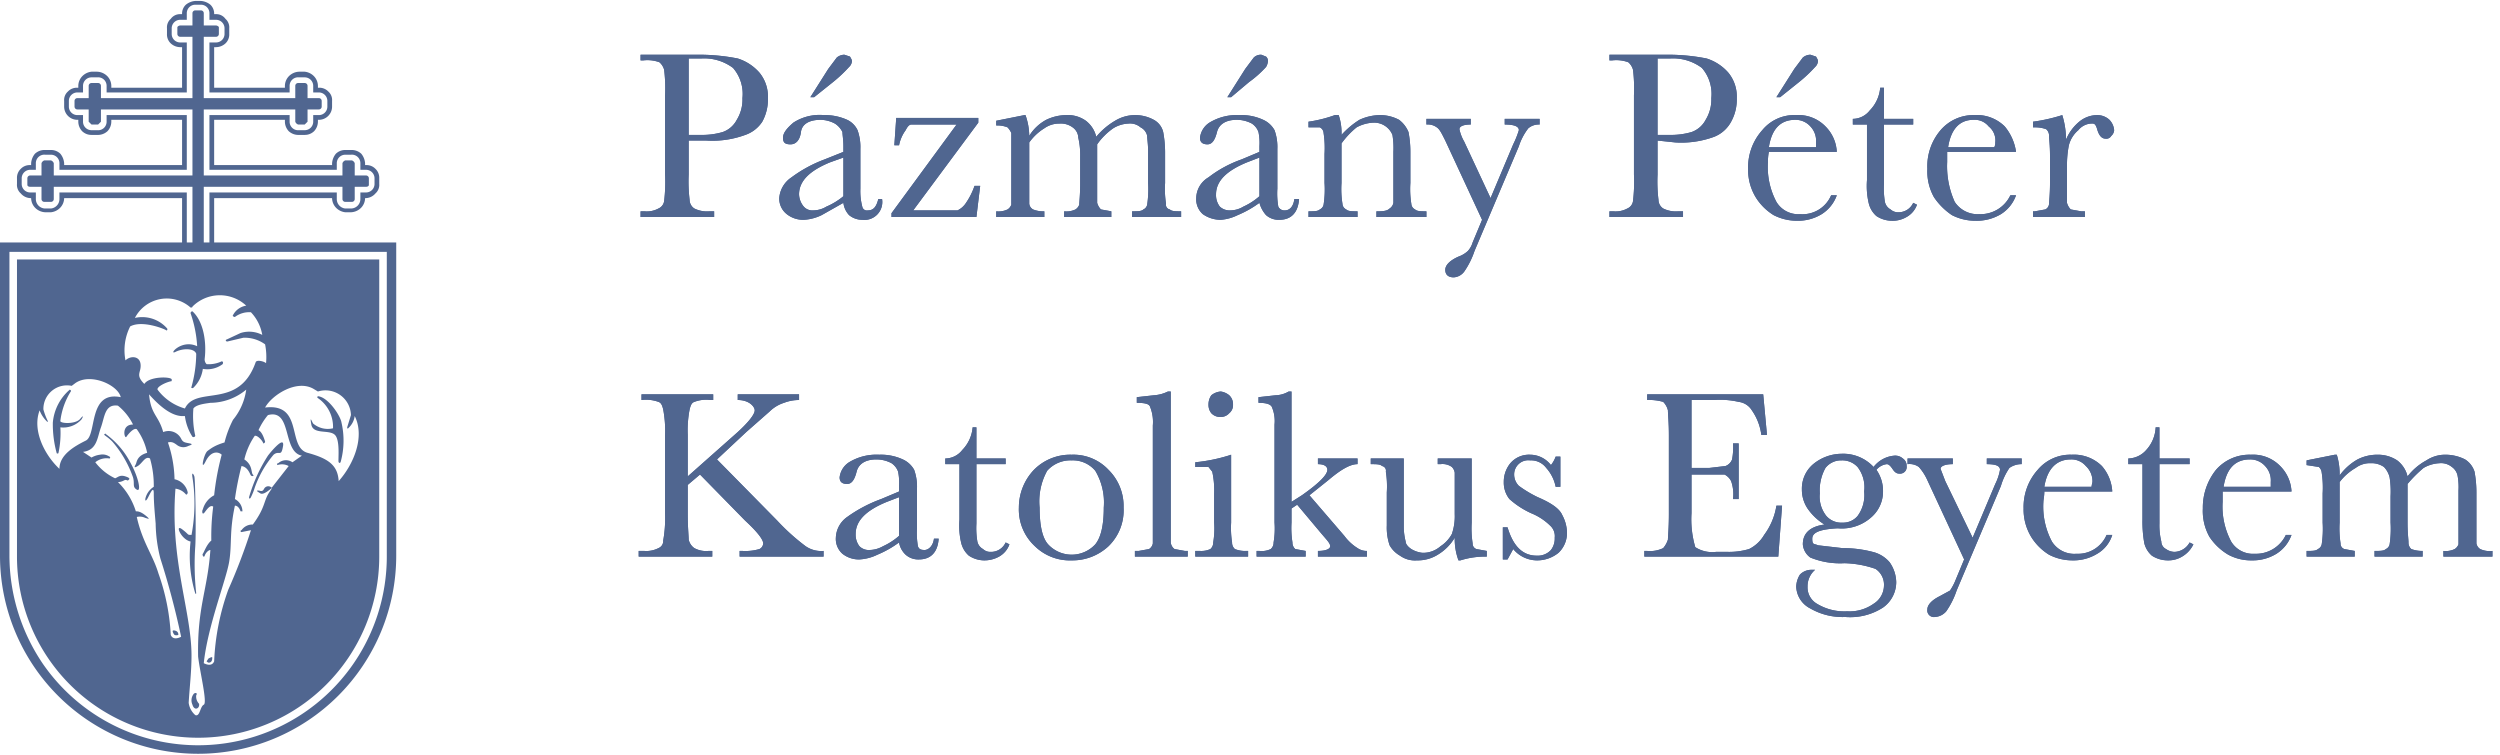 <svg viewBox="0 0 265 80" xmlns="http://www.w3.org/2000/svg" aria-labelledby="title desc"><title id="title">Pázmány Péter Katolikus Egyetem</title><desc id="desc">Pázmány Péter Katolikus Egyetem Információs Technológiai és Bionikai Kar</desc><path d="M19.3,25.7V21H6.8a1.5,1.5,0,0,1-.4,1,1.6,1.6,0,0,1-1,.5H4.8a1.6,1.6,0,0,1-1.1-.5,1.5,1.5,0,0,1-.4-1H3.2a1.4,1.4,0,0,1-1-.5,1.2,1.2,0,0,1-.4-1v-.6a1.3,1.3,0,0,1,.4-1,1.3,1.3,0,0,1,1-.4h.1v-.2a1.8,1.8,0,0,1,.4-1h0a1.5,1.5,0,0,1,1.1-.4h.6a1.4,1.4,0,0,1,1,.4h0a1.8,1.8,0,0,1,.4,1v.2H19.3V12.7H11.8v.2a1.5,1.5,0,0,1-.4,1,1.5,1.5,0,0,1-1.1.4H9.7a1.4,1.4,0,0,1-1-.4,1.5,1.5,0,0,1-.4-1v-.2H8.2a1.4,1.4,0,0,1-1.4-1.4v-.6a1.2,1.2,0,0,1,.4-1,1.3,1.3,0,0,1,1-.4h.1V9.1a1.5,1.5,0,0,1,.4-1,1.6,1.6,0,0,1,1-.5h.6a1.6,1.6,0,0,1,1.1.5h0a1.5,1.5,0,0,1,.4,1v.2h7.5V5h-.2a1.5,1.5,0,0,1-1-.4h0a1.3,1.3,0,0,1-.4-1V3a1.2,1.2,0,0,1,.4-1,1.2,1.2,0,0,1,1-.5h.2a1.3,1.3,0,0,1,.4-1h0a1.8,1.8,0,0,1,1-.4h.6a1.8,1.8,0,0,1,1,.4,1.3,1.3,0,0,1,.4,1h.2a1.2,1.2,0,0,1,1,.5,1.2,1.2,0,0,1,.4,1v.6a1.3,1.3,0,0,1-.4,1,1.5,1.5,0,0,1-1,.4h-.2V9.3h7.5V9.1a1.5,1.5,0,0,1,.4-1h0a1.6,1.6,0,0,1,1.1-.5h.6a1.6,1.6,0,0,1,1,.5,1.5,1.5,0,0,1,.4,1v.2h.1a1.3,1.3,0,0,1,1,.4,1.2,1.2,0,0,1,.4,1v.6a1.4,1.4,0,0,1-1.4,1.4h-.1v.2a1.5,1.5,0,0,1-.4,1,1.4,1.4,0,0,1-1,.4h-.6a1.5,1.5,0,0,1-1.1-.4,1.5,1.5,0,0,1-.4-1v-.2H22.7v4.8H35.2v-.2a1.8,1.8,0,0,1,.4-1h0a1.4,1.4,0,0,1,1-.4h.6a1.5,1.5,0,0,1,1.1.4,1.8,1.8,0,0,1,.4,1v.2h.1a1.3,1.3,0,0,1,1,.4h0a1.3,1.3,0,0,1,.4,1v.6a1.2,1.2,0,0,1-.4,1,1.4,1.4,0,0,1-1,.5h-.1a1.5,1.5,0,0,1-.4,1,1.6,1.6,0,0,1-1.1.5h-.6a1.6,1.6,0,0,1-1-.5,1.5,1.5,0,0,1-.4-1H22.7v4.7H42V58.9a21,21,0,1,1-42,0V25.7Zm.5,0h.6V19.8H5.7v1.3a.3.3,0,0,1-.3.3H4.7a.3.3,0,0,1-.3-.3V19.8H3.2c-.2,0-.3-.1-.3-.2v-.7a.3.3,0,0,1,.3-.3H4.4V17.3a.5.5,0,0,1,.3-.3h.7a.5.5,0,0,1,.3.3v1.3H20.4v-7H10.7v1.3l-.3.3H9.7l-.3-.3V11.6H8.2a.3.3,0,0,1-.3-.3v-.6a.3.3,0,0,1,.3-.3H9.4V9.1a.3.3,0,0,1,.3-.3h.7a.3.3,0,0,1,.3.3v1.3h9.7V3.9H19.1a.3.3,0,0,1-.3-.3V2.9c0-.1.2-.2.3-.2h1.3V1.4a.3.3,0,0,1,.3-.3h.6a.3.3,0,0,1,.3.3V2.7h1.3c.1,0,.3.1.3.2v.7a.3.3,0,0,1-.3.3H21.6v6.5h9.7V9.1a.3.3,0,0,1,.3-.3h.7a.3.3,0,0,1,.3.3v1.3h1.2a.3.3,0,0,1,.3.3v.6a.3.3,0,0,1-.3.3H32.6v1.3l-.3.3h-.7a.5.5,0,0,1-.3-.3V11.6H21.6v7H36.3V17.3a.5.5,0,0,1,.3-.3h.7a.5.5,0,0,1,.3.3v1.3h1.2a.3.3,0,0,1,.3.3v.7c0,.1-.1.2-.3.2H37.6v1.3a.3.3,0,0,1-.3.3h-.7a.3.3,0,0,1-.3-.3V19.8H21.6v5.9h.6V20.4H35.7v.7a1,1,0,0,0,.9,1h.6a1,1,0,0,0,1-1v-.7h.6a.9.9,0,0,0,.9-.9v-.6a.9.9,0,0,0-.9-.9h-.6v-.7a.9.9,0,0,0-1-.9h-.6a.9.9,0,0,0-.9.9V18H22.2V12.2h8.5v.7a.9.9,0,0,0,1,.9h.6a.9.9,0,0,0,.9-.9v-.7h.6a.9.9,0,0,0,.9-.9v-.6a.9.9,0,0,0-.9-.9h-.6V9.1a.9.9,0,0,0-.9-.9h-.6a.9.9,0,0,0-1,.9v.7H22.2V4.5h.7a.9.9,0,0,0,.9-.9V3a.9.9,0,0,0-.9-.9h-.7V1.4a.9.9,0,0,0-.9-.9h-.6a.9.9,0,0,0-.9.9v.7h-.7a.9.9,0,0,0-.9.9v.6a.9.9,0,0,0,.9.9h.7V9.8H11.3V9.1a.9.9,0,0,0-1-.9H9.7a.9.9,0,0,0-.9.9v.7H8.2a.9.9,0,0,0-.9.9v.6a.9.9,0,0,0,.9.9h.6v.7a.9.9,0,0,0,.9.9h.6a.9.9,0,0,0,1-.9v-.7h8.5V18H6.3v-.7a.9.9,0,0,0-.9-.9H4.8a.9.9,0,0,0-1,.9V18H3.2a.9.9,0,0,0-.9.9v.6a.9.9,0,0,0,.9.9h.6v.7a1,1,0,0,0,1,1h.6a1,1,0,0,0,.9-1v-.7H19.8Zm21.2,1H1V58.9A20.5,20.5,0,0,0,4.5,70.3,20,20,0,0,0,41,58.9h0ZM40.2,59h0A19.2,19.2,0,1,1,1.8,59V27.5H40.2ZM12.8,42.1c-.3-1.3-3.2-2.6-4.8-1.5l-.4.3a2.5,2.5,0,0,0-3,2.5,6.9,6.9,0,0,0,.5,1.3H5a3.2,3.2,0,0,1-.8-1.2c-.8,2.1.5,4.7,2.1,6.2,0-1.5,1.6-2.4,2.8-3S9.3,41.4,12.8,42.1Zm-4,5.8.9.6a2.4,2.4,0,0,1,.9-.3,1.3,1.3,0,0,1,1,.2c.1,0,.1.2,0,.2a1.9,1.9,0,0,0-1.5.4,5.7,5.7,0,0,0,2.1,1.7c.3-.1.5-.4,1.1-.2s.4.3.3.4-.2-.1-.4,0-.4.2-.7.2a7.4,7.4,0,0,1,1.9,3.1c.2,0,.5,0,1.1.5s0,.2-.1.2a1.3,1.3,0,0,0-.9-.1c.6,2.7,1.7,4,2.3,6a22.7,22.7,0,0,1,1.3,6.5c.2.5.7.4,1.1.2A84.8,84.8,0,0,0,17,59.2a15.7,15.7,0,0,1-.5-3.7c-.1-1.2-.2-2.2-.2-3.2s-.5.3-.7.6-.2.1-.2,0a2,2,0,0,1,.9-1.3,10.3,10.3,0,0,0-.4-3c-.5-.3-.8.5-1.3.8s-.3,0-.2-.2.1-.9,1.2-1.2a6.5,6.5,0,0,0-1.1-2.5c-.3-.2-.9.5-1.1.8s-.6-1.3.7-1.3a5.9,5.9,0,0,0-1.6-2c-1.4-.2-1.4,1.2-1.8,2.3S10.3,47.7,8.8,47.9Zm8.5-2.1a1.5,1.5,0,0,1,1.9.7c.2.4.4.4.9.5s0,.2-.2.3a1.1,1.1,0,0,1-1.1-.1c-.4-.3-.6-.4-1-.3a12.8,12.8,0,0,1,.7,3.9,1.8,1.8,0,0,1,1.4,1.4c0,.1-.1.3-.2.2a1.7,1.7,0,0,0-1.1-.6c-.6,7.6,1.7,13,1.7,17.7,0,1.7-.2,3.3-.3,5a2.1,2.1,0,0,0,.7,1.3c.5.2.5-.9.9-1.1s-.4-3.4-.6-5.1c-.1-5.3,1-7,1.3-11.3-.2,0-.5.3-.6.6s-.3-.1-.2-.2.4-1,.9-1.4a24.3,24.3,0,0,1,.2-3.6c-.3-.2-.6.2-.9.6s-.3-.2-.2-.3a2.4,2.4,0,0,1,1.2-1.5,27.8,27.8,0,0,1,.8-4.3c-.3-.3-1.1-.5-1.7.7s-.2-.8.2-1.1.8-.6,1.8-.9a11,11,0,0,1,.9-2.4,6.4,6.4,0,0,0,1.4-3.2,6,6,0,0,1-3.8,1.4c-.7.1-1.5.2-1.8.6a9.5,9.5,0,0,0,.2,2.9.2.2,0,0,1-.3.1,5.3,5.3,0,0,1-.8-2.2h-.4c-1.3-.1-2.6-1.4-3.4-2.3C16,44,16.8,44,17.3,45.8Zm-4-7.6c.5-.5,1.5-.5,1.6.4s-.6,1.1.4,2.1c.5-.8,2.7-.8,2.9-.5v.2c-.6.1-1.6.6-1.5.9a5.5,5.5,0,0,0,2.9,2c1.2-2.5,5.7.2,7.5-4.9.1-.3.9-.1,1.1.1a6.9,6.9,0,0,0-.1-2,3.7,3.7,0,0,0-2.3-.7l-1.7.4c-.2,0-.2-.2-.1-.2l1.5-.7a3,3,0,0,1,2.3.2,4.6,4.6,0,0,0-1.2-2.4,2.5,2.5,0,0,0-1.7.5c-.1,0-.3-.1-.2-.2a1.9,1.9,0,0,1,1.4-1,4.1,4.1,0,0,0-5.7.1c0,.1-.1.1-.2.1a3.8,3.8,0,0,0-5.9,1.1,3.5,3.5,0,0,1,3.4,1.1c.1.1,0,.3-.1.2s-2.5-1.1-3.8-.4A5.6,5.6,0,0,0,13.3,38.2ZM32,48.3c-2.1-.4-1-5-3.6-4.3a7,7,0,0,0-1,1.6c.4.2.6.9.7,1.2a.2.2,0,0,1-.2.2c0-.2-.6-.9-.9-.8a7.4,7.4,0,0,0-1.1,2.5c.9.6.7,1.4.9,1.6s-.1.2-.2.1-.3-.9-1-1a30.9,30.9,0,0,0-.7,3.5,1.5,1.5,0,0,1,.8,1.3h-.2c-.1-.3-.3-.6-.6-.6-.6,2.8-.3,4-.6,5.9S22,66.4,21.6,70.3c.4.2.9.3,1.1-.2a25.5,25.5,0,0,1,1.5-7.6,61.9,61.9,0,0,0,2.4-6.3l-1,.2a.1.1,0,0,1,0-.2,1.4,1.4,0,0,1,1.2-.6c1.4-1.9,1.1-2.5,1.8-3.5s-.5.5-1,.2-.4-.3-.2-.3.4.2.6-.2a.5.5,0,0,1,.8-.1l1.8-2.3a1.5,1.5,0,0,0-1.2-.1s-.1-.2.1-.2A1.2,1.2,0,0,1,31,49Zm-3.9-5.1c4.1-.5,2.3,4.2,4.5,4.8s3.2,1.3,3.3,3c1.6-1.8,2.8-4.7,1.7-6.9a2.1,2.1,0,0,1-.7,1.3c0,.1-.1,0-.1-.1l.4-1.3a2.7,2.7,0,0,0-3.5-2.5l-.5-.3C31.4,40.2,28.8,41.9,28.1,43.2ZM33.7,42c1.1.1,2.4,2.1,2.5,2.8a8.5,8.5,0,0,1-.1,4.2h0c-.1.1-.1.1-.2,0s.2-2.3-.4-2.9-2.3,0-2.5-1.1.1-.2.2-.1a2.4,2.4,0,0,0,2.1.5,3.7,3.7,0,0,0-1.6-3.2C33.6,42.1,33.6,42.1,33.7,42ZM22.1,69.8c.2-.1.4-.2.4-.1s0,.4-.2.5-.3,0-.4-.1Zm-3.4-2.9a.4.4,0,0,1,.2.4.5.5,0,0,1-.4,0,.8.8,0,0,1-.2-.4C18.3,66.8,18.5,66.8,18.7,66.9Zm1.7,7.8a1.1,1.1,0,0,1,.1-1.1c.1-.2.5-.2.3.1a1.1,1.1,0,0,0,.3.9h0C21.2,75.1,20.6,75.4,20.4,74.7ZM11.2,46a8.7,8.7,0,0,1,2.6,3c.9,1.6,1.2,3.2.7,2.9s-.2-.6-.4-1.3a11.6,11.6,0,0,0-2.2-3.8c-.6-.6-1-.7-.8-.8S11.1,45.9,11.2,46ZM7.4,41.3s.2.1.1.2a7.6,7.6,0,0,0-1.1,3.1c-.1.3,1.6.4,2.1-.2s.2,0,.1.1a2.6,2.6,0,0,1-2.2.8h0A10.1,10.1,0,0,1,6.2,48c0,.1-.2.1-.2,0a11.7,11.7,0,0,1-.4-3.2A5.2,5.2,0,0,1,7.4,41.3Zm19,11.4a16.6,16.6,0,0,1,2-4.4c.3-.4,1.8-2.2,1.6-1s-.4.4-1,.9a11.1,11.1,0,0,0-2,3.5,6.4,6.4,0,0,1-.4,1C26.5,52.9,26.4,52.9,26.4,52.7Zm-6-2.1c-.1-.6.1-.4.2-.1s.2,5.8.1,7.4a27.9,27.9,0,0,0,.1,5h0s-.1.1-.1,0a13.7,13.7,0,0,1-.5-5.5c-1-.2-1.7-1.9-.9-1.3s.5.6,1,.6A17.9,17.9,0,0,0,20.4,50.6Zm0-17.6c1.2,1.1,1.5,3.3,1.3,5a.7.7,0,0,0,.2.6,3.2,3.2,0,0,0,1.6-.3c.1,0,.2.1.1.3a2.7,2.7,0,0,1-2.1.5,3.4,3.4,0,0,1-1,2c-.1.1-.3,0-.2-.1a13.4,13.4,0,0,0,.5-3.5c-.2-.6-1.4-.6-2.2-.2s.6-1.4,2.3-.6a12.8,12.8,0,0,0-.7-3.5A.2.2,0,0,1,20.4,33Z" style="fill:#506690"/><path d="M73,14.9v3.6a16.4,16.4,0,0,0,.1,2.7,1.1,1.1,0,0,0,.5.9,3,3,0,0,0,1.6.3h.5V23H67.9v-.6h.4a2.6,2.6,0,0,0,1.5-.3,1,1,0,0,0,.6-.8,17.2,17.2,0,0,0,.1-2.8V10.1a16.4,16.4,0,0,0-.1-2.7,1.6,1.6,0,0,0-.5-.8,3.7,3.7,0,0,0-1.7-.2h-.3V5.8H74a21.2,21.2,0,0,1,4.2.4,5.1,5.1,0,0,1,2.3,1.5,4,4,0,0,1,.9,2.7,4.9,4.9,0,0,1-.6,2.5A3.5,3.5,0,0,1,79,14.3a10.1,10.1,0,0,1-4.1.6Zm0-.6h1.2a7.8,7.8,0,0,0,2.4-.3,2.7,2.7,0,0,0,1.5-1.3,4.1,4.1,0,0,0,.6-2.3,4.2,4.2,0,0,0-1-3.2,5.1,5.1,0,0,0-3.4-1H73Zm20.1,6.8h.4a1.9,1.9,0,0,1-2.1,2.2,2.2,2.2,0,0,1-1.4-.5,2.3,2.3,0,0,1-.6-1.3l-2.3,1.3a4.9,4.9,0,0,1-1.9.5,2.8,2.8,0,0,1-1.8-.6,2.1,2.1,0,0,1-.8-1.7,2.9,2.9,0,0,1,1.3-2.2,14.1,14.1,0,0,1,3.5-1.9l2-.8v-.6c0-.7-.1-1.2-.1-1.5a2.2,2.2,0,0,0-.8-.9,3.3,3.3,0,0,0-1.5-.4c-1.3,0-2,.5-2.1,1.3s-.5,1.3-1.1,1.3-.8-.2-.8-.7.4-1,1.1-1.6a5.1,5.1,0,0,1,3.2-.8,5.8,5.8,0,0,1,2.5.5,2.3,2.3,0,0,1,1.1,1.1,5.3,5.3,0,0,1,.3,2V20a6.6,6.6,0,0,0,.2,1.9.5.5,0,0,0,.6.4C92.6,22.3,92.9,21.9,93.1,21.1Zm-3.7-4.4-1.4.5c-2.2.9-3.3,2-3.3,3.4a2.1,2.1,0,0,0,.5,1.3,1.2,1.2,0,0,0,1,.4,2.7,2.7,0,0,0,1.4-.4,7.3,7.3,0,0,0,1.8-1.1Zm-3.1-6.4h-.4l1.9-3,.9-1.2a1.3,1.3,0,0,1,.8-.3l.6.2c.1.2.2.3.2.5a.9.9,0,0,1-.3.6,14.6,14.6,0,0,1-1.7,1.6ZM94.5,23v-.4l6.9-9.4H96.6q-.3,0-.6.6a4,4,0,0,0-.7,1.6h-.5l.2-2.9h8.7v.5l-6.9,9.3h4.7a2.2,2.2,0,0,0,.9-.8,7.4,7.4,0,0,0,.9-1.8h.6l-.4,3.3Zm14.1-10.8h.1a6.7,6.7,0,0,1,.4,2.2,4.8,4.8,0,0,1,1.8-1.7,5,5,0,0,1,2.1-.5,3.3,3.3,0,0,1,2.1.6,3,3,0,0,1,1.1,1.7,7.6,7.6,0,0,1,2-1.7,4.1,4.1,0,0,1,4.1-.1,2,2,0,0,1,1,1.3,12.1,12.1,0,0,1,.2,2.3v3.1a9.9,9.9,0,0,0,.1,2.2.5.5,0,0,0,.4.6c.2.2.6.2,1.2.2V23H120v-.6c.6,0,1,0,1.2-.2a.7.7,0,0,0,.4-.5,11.1,11.1,0,0,0,.1-2.3V16c0-.7-.1-1.3-.1-1.6a1.3,1.3,0,0,0-.7-.9,1.7,1.7,0,0,0-1.3-.4,3.3,3.3,0,0,0-1.6.5,6.9,6.9,0,0,0-1.7,1.7v6.2a1.6,1.6,0,0,0,.4.7l1.1.2V23h-5v-.6a2.2,2.2,0,0,0,1.2-.2,1,1,0,0,0,.4-.5c0-.3.1-1,.1-2.3V16.6a8.1,8.1,0,0,0-.2-2,1.4,1.4,0,0,0-.6-1.1,2.1,2.1,0,0,0-1.4-.4,2.7,2.7,0,0,0-1.6.5,5.5,5.5,0,0,0-1.6,1.5v6.5a.8.8,0,0,0,.4.6,2.9,2.9,0,0,0,1.2.2V23h-5.1v-.6a2.2,2.2,0,0,0,1.2-.2,1,1,0,0,0,.4-.5V14.1a2.1,2.1,0,0,0-.4-.6,2.9,2.9,0,0,0-1.2-.2v-.5Zm28.6,8.9h.5c-.1,1.4-.8,2.2-2.1,2.2a2,2,0,0,1-1.4-.5,3.2,3.2,0,0,1-.7-1.3,11,11,0,0,1-2.3,1.3,4.9,4.9,0,0,1-1.8.5,3.3,3.3,0,0,1-1.9-.6,2.1,2.1,0,0,1-.7-1.7,2.6,2.6,0,0,1,1.3-2.2,12.5,12.5,0,0,1,3.5-1.9l1.9-.8v-.6a5.8,5.8,0,0,0-.1-1.5,1.8,1.8,0,0,0-.7-.9,3.4,3.4,0,0,0-1.6-.4c-1.2,0-1.9.5-2.1,1.3s-.5,1.3-1,1.3-.8-.2-.8-.7a2.2,2.2,0,0,1,1-1.6,5.6,5.6,0,0,1,3.2-.8,5.5,5.5,0,0,1,2.5.5,2.6,2.6,0,0,1,1.2,1.1,5.3,5.3,0,0,1,.3,2V20a8.2,8.2,0,0,0,.1,1.9.7.7,0,0,0,.7.4C136.7,22.3,137.1,21.9,137.2,21.1Zm-3.7-4.4-1.3.5c-2.2.9-3.3,2-3.3,3.4a2,2,0,0,0,.4,1.3,1.5,1.5,0,0,0,1.1.4,2.7,2.7,0,0,0,1.4-.4,6.9,6.9,0,0,0,1.7-1.1Zm-3-6.4h-.4l1.9-3,.9-1.2a1.1,1.1,0,0,1,.8-.3l.5.2a.6.6,0,0,1,.2.5,1.4,1.4,0,0,1-.2.6,11.3,11.3,0,0,1-1.8,1.6Zm11,1.9h.4a5.8,5.8,0,0,1,.3,2.1,9,9,0,0,1,1.9-1.6,5.4,5.4,0,0,1,2.1-.5,4.3,4.3,0,0,1,2.1.5,3.1,3.1,0,0,1,1,1.3,10.9,10.9,0,0,1,.2,2.2v3.2a9.9,9.9,0,0,0,.1,2.2.7.7,0,0,0,.4.6c.2.2.6.2,1.2.2V23h-5.3v-.6h.2c.7,0,1-.1,1.2-.3a.9.9,0,0,0,.4-.6V16.1a8.7,8.7,0,0,0-.1-1.8,2.1,2.1,0,0,0-2-1.3,4.1,4.1,0,0,0-1.8.5,8.8,8.8,0,0,0-1.6,1.7v4.2a9.9,9.9,0,0,0,.1,2.2.7.7,0,0,0,.4.6c.2.2.6.2,1.2.2V23h-5.2v-.6c.6,0,1,0,1.2-.2a.7.7,0,0,0,.4-.5,10.5,10.5,0,0,0,.1-2.3V16.3a10.5,10.5,0,0,0-.1-2.2.7.7,0,0,0-.4-.6h-1.2v-.6A14,14,0,0,0,141.5,12.2ZM158,21l2.4-5.7a9.7,9.7,0,0,0,.6-1.5q0-.6-1.5-.6v-.6h3.7v.6a1.7,1.7,0,0,0-1.2.4,6.2,6.2,0,0,0-1,1.9l-4.7,11.1a8.7,8.7,0,0,1-1.1,2.2,1.5,1.5,0,0,1-1.1.6c-.6,0-.9-.3-.9-.8s.5-1,1.4-1.4a2.9,2.9,0,0,0,1-.6,2.4,2.4,0,0,0,.5-.9l1-2.4-3.9-8.4c-.4-.8-.6-1.2-.9-1.4a1.6,1.6,0,0,0-1.1-.3v-.6h4.7v.6c-.8,0-1.2.2-1.2.5a4.4,4.4,0,0,0,.5,1.3Zm17.7-6.1v3.6a16.4,16.4,0,0,0,.1,2.7,1.1,1.1,0,0,0,.5.9,3,3,0,0,0,1.6.3h.5V23h-7.8v-.6h.4a2.6,2.6,0,0,0,1.5-.3,1,1,0,0,0,.6-.8,17.2,17.2,0,0,0,.1-2.8V10.1a16.4,16.4,0,0,0-.1-2.7,1.6,1.6,0,0,0-.5-.8,3.7,3.7,0,0,0-1.7-.2h-.3V5.8h6.2a20.9,20.9,0,0,1,4.1.4,5.1,5.1,0,0,1,2.3,1.5,4,4,0,0,1,.9,2.7,4.9,4.9,0,0,1-.6,2.5,3.5,3.5,0,0,1-1.8,1.6,10.1,10.1,0,0,1-4.1.6Zm0-.6h1.2a7.8,7.8,0,0,0,2.4-.3,2.7,2.7,0,0,0,1.5-1.3,4.1,4.1,0,0,0,.6-2.3,4.2,4.2,0,0,0-1-3.2,5.1,5.1,0,0,0-3.4-1h-1.3Zm19,1.8h-7.2a5.4,5.4,0,0,0-.1,1.1,7.9,7.9,0,0,0,.9,4.2,2.7,2.7,0,0,0,2.5,1.3,3.3,3.3,0,0,0,3.3-2h.6a3.9,3.9,0,0,1-1.6,2,4.8,4.8,0,0,1-2.6.7,5.4,5.4,0,0,1-2.5-.6,5.8,5.8,0,0,1-1.9-1.9,5.6,5.6,0,0,1-.8-3,5.9,5.9,0,0,1,1.5-4.1,4.4,4.4,0,0,1,3.6-1.6,4,4,0,0,1,3.1,1.2A4.1,4.1,0,0,1,194.7,16.1Zm-2.2-.5v-.5a2.2,2.2,0,0,0-.6-1.7,2.1,2.1,0,0,0-1.6-.7c-1.6,0-2.5,1-2.8,2.9Zm-3.8-5.3h-.4l1.9-3,.9-1.2a1.3,1.3,0,0,1,.8-.3l.6.2c.1.2.2.3.2.5a.9.9,0,0,1-.3.6,14.6,14.6,0,0,1-1.7,1.6Zm14.1,2.9h-3.1v6.3a8.7,8.7,0,0,0,.1,1.9,1.2,1.2,0,0,0,.6.8,1.2,1.2,0,0,0,.9.3,1.7,1.7,0,0,0,1.5-1l.4.2a2.4,2.4,0,0,1-1.1,1.3,2.9,2.9,0,0,1-1.6.4,3,3,0,0,1-1.6-.5,2.6,2.6,0,0,1-.8-1.3,7.9,7.9,0,0,1-.2-2.5V13.2h-1.5v-.6a2.3,2.3,0,0,0,1.8-.9,3.9,3.9,0,0,0,1.1-2.4h.4v3.3h3.1Zm10.9,2.9h-7.3v1.1a9.2,9.2,0,0,0,.8,4.2,2.9,2.9,0,0,0,2.6,1.3,3.5,3.5,0,0,0,3.3-2h.6a3.9,3.9,0,0,1-1.6,2,5,5,0,0,1-2.7.7,5.4,5.4,0,0,1-2.5-.6,6.9,6.9,0,0,1-1.9-1.9,5.6,5.6,0,0,1-.7-3,5.9,5.9,0,0,1,1.4-4.1,4.6,4.6,0,0,1,3.6-1.6,4.2,4.2,0,0,1,3.2,1.2A5.4,5.4,0,0,1,213.7,16.1Zm-2.3-.5a1.1,1.1,0,0,0,.1-.5,1.9,1.9,0,0,0-.7-1.7,1.9,1.9,0,0,0-1.6-.7c-1.5,0-2.4,1-2.7,2.9Zm7.6-.8a4.9,4.9,0,0,1,1.4-1.9,3,3,0,0,1,1.9-.7,1.9,1.9,0,0,1,1.3.5,1.8,1.8,0,0,1,.5,1.1.9.9,0,0,1-.3.6.6.6,0,0,1-.6.3c-.4,0-.7-.3-.9-1s-.4-.6-.7-.6a1.9,1.9,0,0,0-1.3.7,3.1,3.1,0,0,0-1,1.6,10.9,10.9,0,0,0-.2,2.2v3.9a1.6,1.6,0,0,0,.4.7l1.1.2h.4V23h-5.5v-.6h.2l1.1-.2a.7.7,0,0,0,.4-.6c0-.2.1-1,.1-2.2V16.5c0-1.1-.1-1.8-.1-2.1a.9.9,0,0,0-.3-.7,3.3,3.3,0,0,0-1.2-.2h-.2v-.6a18.2,18.2,0,0,0,3.1-.7A8.9,8.9,0,0,1,219,14.8Z" style="fill:#506690;fill-rule:evenodd"/><path d="M73,14.9v3.6a16.4,16.4,0,0,0,.1,2.7,1.1,1.1,0,0,0,.5.9,3,3,0,0,0,1.6.3h.5V23H67.9v-.6h.4a2.6,2.6,0,0,0,1.5-.3,1,1,0,0,0,.6-.8,17.2,17.2,0,0,0,.1-2.8V10.1a16.4,16.4,0,0,0-.1-2.7,1.6,1.6,0,0,0-.5-.8,3.7,3.7,0,0,0-1.7-.2h-.3V5.8H74a21.2,21.2,0,0,1,4.2.4,5.1,5.1,0,0,1,2.3,1.5,4,4,0,0,1,.9,2.7,4.9,4.9,0,0,1-.6,2.5A3.5,3.5,0,0,1,79,14.3a10.1,10.1,0,0,1-4.1.6Zm0-.6h1.2a7.8,7.8,0,0,0,2.4-.3,2.7,2.7,0,0,0,1.5-1.3,4.1,4.1,0,0,0,.6-2.3,4.2,4.2,0,0,0-1-3.2,5.1,5.1,0,0,0-3.4-1H73Zm20.1,6.8h.4a1.9,1.9,0,0,1-2.1,2.2,2.2,2.2,0,0,1-1.4-.5,2.3,2.3,0,0,1-.6-1.3l-2.3,1.3a4.9,4.9,0,0,1-1.9.5,2.8,2.8,0,0,1-1.8-.6,2.1,2.1,0,0,1-.8-1.7,2.9,2.9,0,0,1,1.3-2.2,14.1,14.1,0,0,1,3.5-1.9l2-.8v-.6c0-.7-.1-1.2-.1-1.5a2.2,2.2,0,0,0-.8-.9,3.3,3.3,0,0,0-1.5-.4c-1.3,0-2,.5-2.1,1.3s-.5,1.3-1.1,1.3-.8-.2-.8-.7.4-1,1.1-1.6a5.1,5.1,0,0,1,3.2-.8,5.8,5.8,0,0,1,2.5.5,2.3,2.3,0,0,1,1.1,1.1,5.3,5.3,0,0,1,.3,2V20a6.6,6.6,0,0,0,.2,1.9.5.5,0,0,0,.6.4C92.6,22.3,92.9,21.9,93.1,21.1Zm-3.7-4.4-1.4.5c-2.2.9-3.3,2-3.3,3.4a2.1,2.1,0,0,0,.5,1.3,1.2,1.2,0,0,0,1,.4,2.7,2.7,0,0,0,1.4-.4,7.3,7.3,0,0,0,1.8-1.1Zm-3.1-6.4h-.4l1.9-3,.9-1.2a1.3,1.3,0,0,1,.8-.3l.6.2c.1.2.2.3.2.5a.9.9,0,0,1-.3.6,14.6,14.6,0,0,1-1.7,1.6ZM94.5,23v-.4l6.9-9.4H96.6q-.3,0-.6.6a4,4,0,0,0-.7,1.6h-.5l.2-2.9h8.7v.5l-6.9,9.3h4.7a2.2,2.2,0,0,0,.9-.8,7.4,7.4,0,0,0,.9-1.8h.6l-.4,3.3Zm14.1-10.8h.1a6.7,6.7,0,0,1,.4,2.2,4.8,4.8,0,0,1,1.8-1.7,5,5,0,0,1,2.1-.5,3.3,3.3,0,0,1,2.1.6,3,3,0,0,1,1.1,1.7,7.6,7.6,0,0,1,2-1.7,4.1,4.1,0,0,1,4.1-.1,2,2,0,0,1,1,1.3,12.1,12.1,0,0,1,.2,2.3v3.1a9.9,9.9,0,0,0,.1,2.2.5.5,0,0,0,.4.6c.2.2.6.2,1.2.2V23H120v-.6c.6,0,1,0,1.2-.2a.7.7,0,0,0,.4-.5,11.1,11.1,0,0,0,.1-2.3V16c0-.7-.1-1.3-.1-1.6a1.3,1.3,0,0,0-.7-.9,1.7,1.7,0,0,0-1.3-.4,3.3,3.3,0,0,0-1.6.5,6.9,6.9,0,0,0-1.7,1.7v6.2a1.6,1.6,0,0,0,.4.7l1.1.2V23h-5v-.6a2.2,2.2,0,0,0,1.2-.2,1,1,0,0,0,.4-.5c0-.3.1-1,.1-2.3V16.6a8.1,8.1,0,0,0-.2-2,1.4,1.4,0,0,0-.6-1.1,2.1,2.1,0,0,0-1.4-.4,2.7,2.7,0,0,0-1.6.5,5.5,5.5,0,0,0-1.6,1.5v6.5a.8.8,0,0,0,.4.6,2.9,2.9,0,0,0,1.2.2V23h-5.1v-.6a2.2,2.2,0,0,0,1.2-.2,1,1,0,0,0,.4-.5V14.1a2.1,2.1,0,0,0-.4-.6,2.9,2.9,0,0,0-1.2-.2v-.5Zm28.6,8.9h.5c-.1,1.4-.8,2.2-2.1,2.2a2,2,0,0,1-1.4-.5,3.2,3.2,0,0,1-.7-1.3,11,11,0,0,1-2.3,1.3,4.9,4.9,0,0,1-1.8.5,3.3,3.3,0,0,1-1.9-.6,2.1,2.1,0,0,1-.7-1.7,2.6,2.6,0,0,1,1.3-2.2,12.5,12.5,0,0,1,3.5-1.9l1.9-.8v-.6a5.8,5.8,0,0,0-.1-1.5,1.8,1.8,0,0,0-.7-.9,3.4,3.4,0,0,0-1.6-.4c-1.2,0-1.9.5-2.1,1.3s-.5,1.3-1,1.3-.8-.2-.8-.7a2.2,2.2,0,0,1,1-1.6,5.6,5.6,0,0,1,3.2-.8,5.5,5.5,0,0,1,2.5.5,2.6,2.6,0,0,1,1.2,1.1,5.3,5.3,0,0,1,.3,2V20a8.2,8.2,0,0,0,.1,1.9.7.7,0,0,0,.7.4C136.7,22.3,137.1,21.9,137.2,21.1Zm-3.7-4.4-1.3.5c-2.2.9-3.3,2-3.3,3.4a2,2,0,0,0,.4,1.3,1.5,1.5,0,0,0,1.1.4,2.7,2.7,0,0,0,1.4-.4,6.9,6.9,0,0,0,1.7-1.1Zm-3-6.4h-.4l1.9-3,.9-1.2a1.1,1.1,0,0,1,.8-.3l.5.2a.6.6,0,0,1,.2.5,1.4,1.4,0,0,1-.2.6,11.3,11.3,0,0,1-1.8,1.6Zm11,1.9h.4a5.8,5.8,0,0,1,.3,2.1,9,9,0,0,1,1.9-1.6,5.4,5.4,0,0,1,2.1-.5,4.3,4.3,0,0,1,2.1.5,3.1,3.1,0,0,1,1,1.3,10.9,10.9,0,0,1,.2,2.2v3.2a9.9,9.9,0,0,0,.1,2.2.7.7,0,0,0,.4.6c.2.2.6.2,1.2.2V23h-5.3v-.6h.2c.7,0,1-.1,1.2-.3a.9.9,0,0,0,.4-.6V16.1a8.7,8.7,0,0,0-.1-1.8,2.1,2.1,0,0,0-2-1.3,4.1,4.1,0,0,0-1.8.5,8.8,8.8,0,0,0-1.6,1.7v4.2a9.9,9.9,0,0,0,.1,2.2.7.7,0,0,0,.4.6c.2.2.6.2,1.2.2V23h-5.2v-.6c.6,0,1,0,1.2-.2a.7.7,0,0,0,.4-.5,10.5,10.5,0,0,0,.1-2.3V16.3a10.5,10.5,0,0,0-.1-2.2.7.7,0,0,0-.4-.6h-1.2v-.6A14,14,0,0,0,141.5,12.2ZM158,21l2.4-5.7a9.7,9.7,0,0,0,.6-1.5q0-.6-1.5-.6v-.6h3.7v.6a1.7,1.7,0,0,0-1.2.4,6.2,6.2,0,0,0-1,1.9l-4.7,11.1a8.7,8.7,0,0,1-1.1,2.2,1.5,1.5,0,0,1-1.1.6c-.6,0-.9-.3-.9-.8s.5-1,1.4-1.4a2.9,2.9,0,0,0,1-.6,2.4,2.4,0,0,0,.5-.9l1-2.4-3.9-8.4c-.4-.8-.6-1.2-.9-1.4a1.6,1.6,0,0,0-1.1-.3v-.6h4.7v.6c-.8,0-1.2.2-1.2.5a4.4,4.4,0,0,0,.5,1.3Zm17.7-6.1v3.6a16.4,16.4,0,0,0,.1,2.7,1.1,1.1,0,0,0,.5.9,3,3,0,0,0,1.6.3h.5V23h-7.8v-.6h.4a2.6,2.6,0,0,0,1.5-.3,1,1,0,0,0,.6-.8,17.2,17.2,0,0,0,.1-2.8V10.1a16.4,16.4,0,0,0-.1-2.7,1.6,1.6,0,0,0-.5-.8,3.7,3.7,0,0,0-1.7-.2h-.3V5.8h6.2a20.9,20.9,0,0,1,4.1.4,5.1,5.1,0,0,1,2.3,1.5,4,4,0,0,1,.9,2.7,4.9,4.9,0,0,1-.6,2.5,3.5,3.5,0,0,1-1.8,1.6,10.1,10.1,0,0,1-4.1.6Zm0-.6h1.2a7.8,7.8,0,0,0,2.4-.3,2.7,2.7,0,0,0,1.5-1.3,4.1,4.1,0,0,0,.6-2.3,4.2,4.2,0,0,0-1-3.2,5.1,5.1,0,0,0-3.4-1h-1.3Zm19,1.8h-7.2a5.4,5.4,0,0,0-.1,1.1,7.9,7.9,0,0,0,.9,4.2,2.7,2.7,0,0,0,2.5,1.3,3.3,3.3,0,0,0,3.3-2h.6a3.9,3.9,0,0,1-1.6,2,4.8,4.8,0,0,1-2.6.7,5.4,5.4,0,0,1-2.5-.6,5.8,5.8,0,0,1-1.9-1.9,5.6,5.6,0,0,1-.8-3,5.9,5.9,0,0,1,1.5-4.1,4.4,4.4,0,0,1,3.6-1.6,4,4,0,0,1,3.1,1.2A4.1,4.1,0,0,1,194.7,16.1Zm-2.2-.5v-.5a2.2,2.2,0,0,0-.6-1.7,2.1,2.1,0,0,0-1.6-.7c-1.6,0-2.5,1-2.8,2.9Zm-3.8-5.3h-.4l1.9-3,.9-1.2a1.3,1.3,0,0,1,.8-.3l.6.2c.1.2.2.3.2.5a.9.9,0,0,1-.3.6,14.6,14.6,0,0,1-1.7,1.6Zm14.1,2.9h-3.1v6.3a8.7,8.7,0,0,0,.1,1.9,1.2,1.2,0,0,0,.6.8,1.2,1.2,0,0,0,.9.3,1.7,1.7,0,0,0,1.5-1l.4.2a2.4,2.4,0,0,1-1.1,1.3,2.9,2.9,0,0,1-1.6.4,3,3,0,0,1-1.6-.5,2.6,2.6,0,0,1-.8-1.3,7.9,7.9,0,0,1-.2-2.5V13.2h-1.5v-.6a2.3,2.3,0,0,0,1.8-.9,3.9,3.9,0,0,0,1.1-2.4h.4v3.3h3.1Zm10.9,2.9h-7.3v1.1a9.2,9.2,0,0,0,.8,4.2,2.9,2.9,0,0,0,2.6,1.3,3.5,3.5,0,0,0,3.3-2h.6a3.9,3.9,0,0,1-1.6,2,5,5,0,0,1-2.7.7,5.4,5.4,0,0,1-2.5-.6,6.9,6.9,0,0,1-1.9-1.9,5.6,5.6,0,0,1-.7-3,5.9,5.9,0,0,1,1.4-4.1,4.6,4.6,0,0,1,3.6-1.6,4.2,4.2,0,0,1,3.2,1.2A5.4,5.4,0,0,1,213.7,16.1Zm-2.3-.5a1.1,1.1,0,0,0,.1-.5,1.9,1.9,0,0,0-.7-1.7,1.9,1.9,0,0,0-1.6-.7c-1.5,0-2.4,1-2.7,2.9Zm7.6-.8a4.9,4.9,0,0,1,1.4-1.9,3,3,0,0,1,1.9-.7,1.9,1.9,0,0,1,1.3.5,1.8,1.8,0,0,1,.5,1.1.9.9,0,0,1-.3.6.6.6,0,0,1-.6.3c-.4,0-.7-.3-.9-1s-.4-.6-.7-.6a1.9,1.9,0,0,0-1.3.7,3.1,3.1,0,0,0-1,1.6,10.9,10.9,0,0,0-.2,2.2v3.9a1.6,1.6,0,0,0,.4.7l1.1.2h.4V23h-5.5v-.6h.2l1.1-.2a.7.7,0,0,0,.4-.6c0-.2.1-1,.1-2.2V16.5c0-1.1-.1-1.8-.1-2.1a.9.9,0,0,0-.3-.7,3.3,3.3,0,0,0-1.2-.2h-.2v-.6a18.2,18.2,0,0,0,3.1-.7A8.9,8.9,0,0,1,219,14.8Z" style="fill:#506690;fill-rule:evenodd"/><path d="M72.9,50.5l5.3-4.7c1.2-1.1,1.8-1.9,1.8-2.3s-.6-1.1-1.8-1.1v-.6h6.5v.6a4.5,4.5,0,0,0-1.6.3,3.8,3.8,0,0,0-1.5.9l-2.5,2.2L76,48.7l6.4,6.5a22.4,22.4,0,0,0,3,2.7,2.9,2.9,0,0,0,1.9.5V59H78.4v-.6h.3a5.3,5.3,0,0,0,1.8-.2.7.7,0,0,0,.4-.6c0-.4-.6-1.2-1.9-2.4l-4.8-4.9-1.3,1.1v3.1c0,1.4.1,2.3.1,2.7a1.5,1.5,0,0,0,.6.9,2.6,2.6,0,0,0,1.5.3h.4V59H67.7v-.6h.6a2.8,2.8,0,0,0,1.5-.3.8.8,0,0,0,.5-.8,13.5,13.5,0,0,0,.2-2.8V46.1a12.3,12.3,0,0,0-.2-2.7c-.1-.4-.2-.7-.5-.8a3.9,3.9,0,0,0-1.8-.2v-.6h7.6v.6h-.3a3.5,3.5,0,0,0-1.7.2c-.3.1-.4.4-.5.8a11.6,11.6,0,0,0-.2,2.7ZM99,57.1h.5c-.1,1.4-.8,2.2-2.1,2.2a2,2,0,0,1-1.4-.5,2.3,2.3,0,0,1-.7-1.3A11,11,0,0,1,93,58.8a4.9,4.9,0,0,1-1.9.5,2.8,2.8,0,0,1-1.8-.6,2.1,2.1,0,0,1-.7-1.7,2.8,2.8,0,0,1,1.2-2.2,14.9,14.9,0,0,1,3.6-1.9l1.9-.8v-.6a5.8,5.8,0,0,0-.1-1.5,1.8,1.8,0,0,0-.7-.9,3.4,3.4,0,0,0-1.6-.4c-1.2,0-1.9.5-2.1,1.3s-.5,1.3-1,1.3-.8-.2-.8-.7A2.2,2.2,0,0,1,90,49a5.6,5.6,0,0,1,3.2-.8,5.5,5.5,0,0,1,2.5.5,2.6,2.6,0,0,1,1.2,1.1,5.3,5.3,0,0,1,.3,2V56a8.2,8.2,0,0,0,.1,1.9c.1.3.3.4.7.4S98.9,57.9,99,57.1Zm-3.7-4.4-1.3.5c-2.2.9-3.3,2-3.3,3.4a2,2,0,0,0,.4,1.3,1.4,1.4,0,0,0,1.1.4,3,3,0,0,0,1.4-.4,6.9,6.9,0,0,0,1.7-1.1Zm11.3-3.5h-3.1v6.3a8.7,8.7,0,0,0,.1,1.9,1.2,1.2,0,0,0,.6.8,1.1,1.1,0,0,0,.8.3,1.7,1.7,0,0,0,1.6-1l.4.2a2.4,2.4,0,0,1-1.1,1.3,3.2,3.2,0,0,1-1.6.4,3,3,0,0,1-1.6-.5,2.6,2.6,0,0,1-.8-1.3,7.9,7.9,0,0,1-.2-2.5V49.2h-1.5v-.6a2.3,2.3,0,0,0,1.8-.9,3.9,3.9,0,0,0,1.1-2.4h.4v3.3h3.1Zm1.4,4.6a5.8,5.8,0,0,1,1.6-4,5.4,5.4,0,0,1,4-1.6,5.1,5.1,0,0,1,3.9,1.6,5.4,5.4,0,0,1,1.6,4,5.3,5.3,0,0,1-1.6,4.1,5.6,5.6,0,0,1-3.9,1.5,5.3,5.3,0,0,1-3.9-1.5A5.3,5.3,0,0,1,108,53.8Zm2.2,0q0,2.9.9,3.9a3.4,3.4,0,0,0,5,0q.9-1.1.9-3.9a6.6,6.6,0,0,0-.9-3.9,3.1,3.1,0,0,0-2.5-1.1,3.3,3.3,0,0,0-2.6,1.1A6.7,6.7,0,0,0,110.2,53.8Zm13.9-12.3v16a1,1,0,0,0,.4.7l1.1.2h.3V59h-5.6v-.6h.4l1.1-.2a.9.9,0,0,0,.4-.6V45.1a4.3,4.3,0,0,0-.3-2c-.1-.3-.6-.4-1.4-.4v-.6l1.8-.2a3.9,3.9,0,0,0,1.5-.4Zm4,1.4a1.7,1.7,0,0,1,.3-1,1.8,1.8,0,0,1,1-.4,1.8,1.8,0,0,1,.9.4,1.3,1.3,0,0,1,.4,1,1.1,1.1,0,0,1-.4.9,1.2,1.2,0,0,1-.9.4,1.3,1.3,0,0,1-1-.4A1.4,1.4,0,0,1,128.1,42.9Zm2.4,5.3v7.2a9.9,9.9,0,0,0,.1,2.1.9.9,0,0,0,.3.7,2.9,2.9,0,0,0,1.2.2h.2V59h-5.6v-.6h.5a2.3,2.3,0,0,0,1.1-.2.9.9,0,0,0,.3-.7,8.8,8.8,0,0,0,.1-2.1V52.3a9.2,9.2,0,0,0-.2-2.3l-.4-.5h-1.4v-.5a17.7,17.7,0,0,0,3.5-.7Zm9.2.4h4.2v.6c-.8,0-1.8.6-3.1,1.7l-2,1.6,3.7,4.3a5.1,5.1,0,0,0,1.4,1.3,1.7,1.7,0,0,0,1,.3V59h-5.2v-.6c.8,0,1.3-.2,1.3-.5s-.3-.6-.9-1.3l-2.6-3.1-.6.4v1.5a9.9,9.9,0,0,0,.1,2.1.9.9,0,0,0,.3.7l1.1.2V59h-5.2v-.6h.3a2.2,2.2,0,0,0,1.2-.2.9.9,0,0,0,.3-.7,8.8,8.8,0,0,0,.1-2.1V45a3.8,3.8,0,0,0-.3-1.9c-.2-.3-.7-.4-1.4-.4v-.6l1.8-.2a2.9,2.9,0,0,0,1.4-.4h.3V53.2l1.1-.7q2.7-1.9,2.7-2.7c0-.4-.4-.6-1-.6Zm16.3,0v6.8a10.5,10.5,0,0,0,.1,2.2.6.6,0,0,0,.4.6l1.1.2V59a8.8,8.8,0,0,0-2.8.4h-.2a6.5,6.5,0,0,1-.4-2.4,5.2,5.2,0,0,1-1.8,1.8,4,4,0,0,1-2.2.6,2.7,2.7,0,0,1-1.8-.5,2.9,2.9,0,0,1-1.1-1.1,5.8,5.8,0,0,1-.3-2.1V52.2a9.9,9.9,0,0,0-.1-2.2.5.5,0,0,0-.4-.6c-.2-.2-.6-.2-1.2-.2v-.6h3.5v7.2a6.3,6.3,0,0,0,.2,1.6c0,.3.3.6.6.8a2.8,2.8,0,0,0,1.2.4,2.8,2.8,0,0,0,1.9-.7,3.6,3.6,0,0,0,1.2-1.3,5.8,5.8,0,0,0,.3-2.1V50.1a1.1,1.1,0,0,0-.3-.6,1.7,1.7,0,0,0-1.2-.3h-.3v-.6Zm3.3,10.7V55.9h.5c.6,2,1.6,3,3.1,3a1.9,1.9,0,0,0,1.5-.6,2,2,0,0,0,.4-1.3,1.5,1.5,0,0,0-.5-1.3,6.2,6.2,0,0,0-2-1.3,9.1,9.1,0,0,1-2.3-1.5,2.8,2.8,0,0,1-.6-1.8,3.1,3.1,0,0,1,.7-2,2.6,2.6,0,0,1,2.1-.9,2.8,2.8,0,0,1,2.2,1.1,3.1,3.1,0,0,0,.5-.9h.5v3.2h-.5a4.2,4.2,0,0,0-1-2,2,2,0,0,0-1.7-.8,1.5,1.5,0,0,0-1.7,1.5,1.7,1.7,0,0,0,.5,1.2,12.7,12.7,0,0,0,2,1.2c1.4.6,2.3,1.2,2.6,1.9a4.1,4.1,0,0,1,.5,1.8,2.9,2.9,0,0,1-.9,2.2,3.6,3.6,0,0,1-2.3.8,3.3,3.3,0,0,1-2.5-1.2l-.6,1.1Zm29-5.7h.6l-.4,5.4H174.3v-.6h.3a3.2,3.2,0,0,0,1.7-.3,2.6,2.6,0,0,0,.5-.9c0-.3.1-1.2.1-2.7V46.1c0-1.3-.1-2.2-.1-2.6a1.9,1.9,0,0,0-.5-.9,5.4,5.4,0,0,0-1.7-.2v-.6h12.3l.4,4.3h-.6a5.8,5.8,0,0,0-1-2.6,1.9,1.9,0,0,0-1.4-.9,8.7,8.7,0,0,0-2.6-.2h-2.4v7.2h1.9l1.7-.2a1.2,1.2,0,0,0,.7-.7,6.7,6.7,0,0,0,.1-1.7h.6v5.9h-.6a4.2,4.2,0,0,0-.2-1.9,1.6,1.6,0,0,0-.7-.7h-3.5v4.1a10.5,10.5,0,0,0,.4,3.6,3.3,3.3,0,0,0,2.2.5h1.2a7.5,7.5,0,0,0,2.3-.3,3.8,3.8,0,0,0,1.6-1.5A7,7,0,0,0,188.3,53.6Zm10.3-4.1a3.1,3.1,0,0,1,2.2-1.2,1.2,1.2,0,0,1,.9.3.9.9,0,0,1,.4.8.7.7,0,0,1-.8.8c-.3,0-.5-.2-.7-.5s-.4-.5-.6-.5a1.7,1.7,0,0,0-1.1.6,3.9,3.9,0,0,1,.7,2.3,3.6,3.6,0,0,1-1.1,2.6,4.7,4.7,0,0,1-3.7,1.3c-1.8.1-2.7.4-2.7,1.1s.2.5.6.7l2.6.3a12.5,12.5,0,0,1,3.2.4,3.4,3.4,0,0,1,1.8,1.1,3.8,3.8,0,0,1,.7,2.1,3.3,3.3,0,0,1-1.4,2.7,6.4,6.4,0,0,1-4,1,6.8,6.8,0,0,1-3.7-.9,2.7,2.7,0,0,1-1.5-2.3,2.5,2.5,0,0,1,.4-1.3,1.7,1.7,0,0,1,1.2-.5h.4a2.3,2.3,0,0,0-.8,1.8,2,2,0,0,0,1,1.8,5.6,5.6,0,0,0,3.2.8,4.4,4.4,0,0,0,2.8-.8,2.3,2.3,0,0,0,1.1-1.9,2,2,0,0,0-.9-1.8,10.8,10.8,0,0,0-3.3-.6,8.3,8.3,0,0,1-3.6-.6,1.9,1.9,0,0,1-.8-1.4c0-1.2.8-1.9,2.3-2.1a5.9,5.9,0,0,1-1.8-1.7,3.6,3.6,0,0,1-.6-2,3.4,3.4,0,0,1,1.2-2.7,4.8,4.8,0,0,1,3-1.1A4.4,4.4,0,0,1,198.6,49.5Zm-5.7,2.8a3.3,3.3,0,0,0,.7,2.4,2.1,2.1,0,0,0,1.7.7,2,2,0,0,0,1.6-.7,3.7,3.7,0,0,0,.7-2.6,3.5,3.5,0,0,0-.7-2.6,2.2,2.2,0,0,0-1.7-.7,2.1,2.1,0,0,0-1.7.8A4.9,4.9,0,0,0,192.9,52.3ZM209.1,57l2.4-5.7a5.5,5.5,0,0,0,.5-1.5c0-.4-.4-.6-1.4-.6v-.6h3.7v.6a2.2,2.2,0,0,0-1.3.4,6.7,6.7,0,0,0-.9,1.9l-4.7,11.1a8.7,8.7,0,0,1-1.1,2.2,1.7,1.7,0,0,1-1.2.6.7.7,0,0,1-.8-.8c0-.5.5-1,1.3-1.4l1.1-.6a5.8,5.8,0,0,0,.5-.9l1-2.4-3.9-8.4a5.5,5.5,0,0,0-.9-1.4,1.7,1.7,0,0,0-1.2-.3v-.6H207v.6c-.8,0-1.3.2-1.3.5l.5,1.3Zm14.8-4.9h-7.2c0,.5-.1.9-.1,1.1a7.9,7.9,0,0,0,.9,4.2,2.8,2.8,0,0,0,2.6,1.3,3.3,3.3,0,0,0,3.2-2h.6a3.5,3.5,0,0,1-1.6,2,4.8,4.8,0,0,1-2.6.7,5.4,5.4,0,0,1-2.5-.6,5.8,5.8,0,0,1-1.9-1.9,5.6,5.6,0,0,1-.8-3,5.9,5.9,0,0,1,1.5-4.1,4.5,4.5,0,0,1,3.6-1.6,4.2,4.2,0,0,1,3.2,1.2A4.5,4.5,0,0,1,223.9,52.1Zm-2.2-.5a4.3,4.3,0,0,1,.1-.5,2.2,2.2,0,0,0-.7-1.7,2,2,0,0,0-1.6-.7c-1.5,0-2.5,1-2.8,2.9Zm10.4-2.4h-3.2v6.3a7.1,7.1,0,0,0,.2,1.9.9.9,0,0,0,.5.8,1.6,1.6,0,0,0,.9.3,1.9,1.9,0,0,0,1.6-1l.4.2a3,3,0,0,1-1.2,1.3,2.8,2.8,0,0,1-1.5.4,3.1,3.1,0,0,1-1.7-.5,2.6,2.6,0,0,1-.8-1.3,12.9,12.9,0,0,1-.2-2.5V49.2h-1.5v-.6a2.6,2.6,0,0,0,1.9-.9,3.8,3.8,0,0,0,1-2.4h.4v3.3h3.2Zm10.8,2.9h-7.3v1.1a7.9,7.9,0,0,0,.9,4.2,2.7,2.7,0,0,0,2.5,1.3,3.5,3.5,0,0,0,3.3-2h.6a3.9,3.9,0,0,1-1.6,2,4.8,4.8,0,0,1-2.6.7,5.1,5.1,0,0,1-2.5-.6,6.1,6.1,0,0,1-2-1.9,5.6,5.6,0,0,1-.7-3,6.4,6.4,0,0,1,1.4-4.1,4.7,4.7,0,0,1,3.7-1.6,4,4,0,0,1,3.1,1.2A4.1,4.1,0,0,1,242.9,52.1Zm-2.2-.5v-.5a2.2,2.2,0,0,0-.6-1.7,2.1,2.1,0,0,0-1.6-.7c-1.6,0-2.5,1-2.8,2.9Zm6.8-3.4h.2a6.9,6.9,0,0,1,.3,2.2,6,6,0,0,1,1.9-1.7,4.6,4.6,0,0,1,2.1-.5,3.7,3.7,0,0,1,2.1.6,3,3,0,0,1,1.1,1.7,6.3,6.3,0,0,1,2-1.7,3.6,3.6,0,0,1,2-.6,4.6,4.6,0,0,1,2.1.5,2.4,2.4,0,0,1,1,1.3,12.1,12.1,0,0,1,.2,2.3v5.3a.9.9,0,0,0,.4.6,2.4,2.4,0,0,0,1.3.2V59H259v-.6a2.2,2.2,0,0,0,1.2-.2,1,1,0,0,0,.4-.5V52a6.7,6.7,0,0,0-.1-1.6,1.5,1.5,0,0,0-.6-.9,1.8,1.8,0,0,0-1.3-.4,3.7,3.7,0,0,0-1.7.5,13.5,13.5,0,0,0-1.7,1.7v4.1c0,1.1.1,1.8.1,2.1a.9.9,0,0,0,.3.7,3.3,3.3,0,0,0,1.2.2V59h-5.1v-.6c.6,0,1,0,1.2-.2a.7.7,0,0,0,.4-.5,11.1,11.1,0,0,0,.1-2.3V52.6a9.8,9.8,0,0,0-.1-2,2.4,2.4,0,0,0-.6-1.1,2.3,2.3,0,0,0-1.4-.4,2.5,2.5,0,0,0-1.6.5,5.7,5.7,0,0,0-1.7,1.5v4.3a10.5,10.5,0,0,0,.1,2.2.6.6,0,0,0,.4.6l1.1.2V59h-5.1v-.6c.6,0,1,0,1.2-.2a.7.7,0,0,0,.4-.5,11.1,11.1,0,0,0,.1-2.3V52.3a10.5,10.5,0,0,0-.1-2.2.9.9,0,0,0-.3-.6l-1.3-.2v-.5Z" style="fill:#506690;fill-rule:evenodd"/><path d="M72.9,50.5l5.3-4.7c1.2-1.1,1.8-1.9,1.8-2.3s-.6-1.1-1.8-1.1v-.6h6.5v.6a4.5,4.5,0,0,0-1.6.3,3.8,3.8,0,0,0-1.5.9l-2.5,2.2L76,48.7l6.4,6.5a22.4,22.4,0,0,0,3,2.7,2.9,2.9,0,0,0,1.9.5V59H78.4v-.6h.3a5.3,5.3,0,0,0,1.8-.2.7.7,0,0,0,.4-.6c0-.4-.6-1.2-1.9-2.4l-4.8-4.9-1.3,1.1v3.1c0,1.4.1,2.3.1,2.7a1.5,1.5,0,0,0,.6.9,2.6,2.6,0,0,0,1.5.3h.4V59H67.7v-.6h.6a2.8,2.8,0,0,0,1.5-.3.8.8,0,0,0,.5-.8,13.5,13.5,0,0,0,.2-2.8V46.1a12.3,12.3,0,0,0-.2-2.7c-.1-.4-.2-.7-.5-.8a3.9,3.9,0,0,0-1.8-.2v-.6h7.6v.6h-.3a3.5,3.5,0,0,0-1.7.2c-.3.1-.4.4-.5.8a11.6,11.6,0,0,0-.2,2.7ZM99,57.1h.5c-.1,1.4-.8,2.2-2.1,2.2a2,2,0,0,1-1.4-.5,2.3,2.3,0,0,1-.7-1.3A11,11,0,0,1,93,58.8a4.9,4.9,0,0,1-1.9.5,2.8,2.8,0,0,1-1.8-.6,2.1,2.1,0,0,1-.7-1.7,2.8,2.8,0,0,1,1.2-2.2,14.9,14.9,0,0,1,3.6-1.9l1.9-.8v-.6a5.8,5.8,0,0,0-.1-1.5,1.8,1.8,0,0,0-.7-.9,3.4,3.4,0,0,0-1.6-.4c-1.2,0-1.9.5-2.1,1.3s-.5,1.3-1,1.3-.8-.2-.8-.7A2.2,2.2,0,0,1,90,49a5.6,5.6,0,0,1,3.2-.8,5.5,5.5,0,0,1,2.5.5,2.6,2.6,0,0,1,1.2,1.1,5.3,5.3,0,0,1,.3,2V56a8.2,8.2,0,0,0,.1,1.9c.1.3.3.4.7.4S98.9,57.9,99,57.1Zm-3.7-4.4-1.3.5c-2.2.9-3.3,2-3.3,3.4a2,2,0,0,0,.4,1.3,1.4,1.4,0,0,0,1.1.4,3,3,0,0,0,1.4-.4,6.9,6.9,0,0,0,1.7-1.1Zm11.3-3.5h-3.1v6.3a8.7,8.7,0,0,0,.1,1.9,1.2,1.2,0,0,0,.6.8,1.1,1.1,0,0,0,.8.3,1.7,1.7,0,0,0,1.6-1l.4.2a2.4,2.4,0,0,1-1.1,1.3,3.2,3.2,0,0,1-1.6.4,3,3,0,0,1-1.6-.5,2.6,2.6,0,0,1-.8-1.3,7.9,7.9,0,0,1-.2-2.5V49.2h-1.5v-.6a2.3,2.3,0,0,0,1.8-.9,3.9,3.9,0,0,0,1.1-2.4h.4v3.3h3.1Zm1.4,4.6a5.8,5.8,0,0,1,1.6-4,5.4,5.4,0,0,1,4-1.6,5.1,5.1,0,0,1,3.9,1.6,5.4,5.4,0,0,1,1.6,4,5.3,5.3,0,0,1-1.6,4.1,5.6,5.6,0,0,1-3.9,1.5,5.3,5.3,0,0,1-3.9-1.5A5.3,5.3,0,0,1,108,53.8Zm2.2,0q0,2.9.9,3.9a3.4,3.4,0,0,0,5,0q.9-1.1.9-3.9a6.6,6.6,0,0,0-.9-3.9,3.1,3.1,0,0,0-2.5-1.1,3.3,3.3,0,0,0-2.6,1.1A6.7,6.7,0,0,0,110.2,53.8Zm13.9-12.3v16a1,1,0,0,0,.4.7l1.1.2h.3V59h-5.6v-.6h.4l1.1-.2a.9.9,0,0,0,.4-.6V45.1a4.3,4.3,0,0,0-.3-2c-.1-.3-.6-.4-1.4-.4v-.6l1.8-.2a3.9,3.9,0,0,0,1.5-.4Zm4,1.4a1.7,1.7,0,0,1,.3-1,1.8,1.8,0,0,1,1-.4,1.8,1.8,0,0,1,.9.4,1.3,1.3,0,0,1,.4,1,1.1,1.1,0,0,1-.4.9,1.2,1.2,0,0,1-.9.4,1.3,1.3,0,0,1-1-.4A1.4,1.4,0,0,1,128.1,42.9Zm2.4,5.3v7.2a9.9,9.9,0,0,0,.1,2.1.9.9,0,0,0,.3.7,2.9,2.9,0,0,0,1.2.2h.2V59h-5.6v-.6h.5a2.3,2.3,0,0,0,1.1-.2.9.9,0,0,0,.3-.7,8.8,8.8,0,0,0,.1-2.1V52.3a9.2,9.2,0,0,0-.2-2.3l-.4-.5h-1.4v-.5a17.7,17.7,0,0,0,3.5-.7Zm9.2.4h4.2v.6c-.8,0-1.8.6-3.1,1.7l-2,1.6,3.7,4.3a5.1,5.1,0,0,0,1.4,1.3,1.7,1.7,0,0,0,1,.3V59h-5.2v-.6c.8,0,1.3-.2,1.3-.5s-.3-.6-.9-1.3l-2.6-3.1-.6.4v1.5a9.9,9.9,0,0,0,.1,2.1.9.9,0,0,0,.3.7l1.1.2V59h-5.2v-.6h.3a2.2,2.2,0,0,0,1.2-.2.9.9,0,0,0,.3-.7,8.8,8.8,0,0,0,.1-2.1V45a3.8,3.8,0,0,0-.3-1.9c-.2-.3-.7-.4-1.4-.4v-.6l1.8-.2a2.9,2.9,0,0,0,1.4-.4h.3V53.2l1.1-.7q2.7-1.9,2.7-2.7c0-.4-.4-.6-1-.6Zm16.3,0v6.8a10.5,10.5,0,0,0,.1,2.2.6.6,0,0,0,.4.6l1.1.2V59a8.8,8.8,0,0,0-2.8.4h-.2a6.5,6.5,0,0,1-.4-2.4,5.2,5.2,0,0,1-1.8,1.8,4,4,0,0,1-2.2.6,2.7,2.7,0,0,1-1.8-.5,2.9,2.9,0,0,1-1.1-1.1,5.8,5.8,0,0,1-.3-2.1V52.2a9.9,9.9,0,0,0-.1-2.2.5.5,0,0,0-.4-.6c-.2-.2-.6-.2-1.2-.2v-.6h3.5v7.2a6.3,6.3,0,0,0,.2,1.6c0,.3.3.6.6.8a2.8,2.8,0,0,0,1.2.4,2.8,2.8,0,0,0,1.9-.7,3.6,3.6,0,0,0,1.2-1.3,5.8,5.8,0,0,0,.3-2.1V50.1a1.1,1.1,0,0,0-.3-.6,1.7,1.7,0,0,0-1.2-.3h-.3v-.6Zm3.3,10.7V55.9h.5c.6,2,1.6,3,3.1,3a1.9,1.9,0,0,0,1.5-.6,2,2,0,0,0,.4-1.3,1.5,1.5,0,0,0-.5-1.3,6.2,6.2,0,0,0-2-1.3,9.1,9.1,0,0,1-2.3-1.5,2.8,2.8,0,0,1-.6-1.8,3.1,3.1,0,0,1,.7-2,2.6,2.6,0,0,1,2.1-.9,2.8,2.8,0,0,1,2.2,1.1,3.1,3.1,0,0,0,.5-.9h.5v3.2h-.5a4.2,4.2,0,0,0-1-2,2,2,0,0,0-1.7-.8,1.5,1.5,0,0,0-1.7,1.5,1.7,1.7,0,0,0,.5,1.2,12.7,12.7,0,0,0,2,1.2c1.4.6,2.3,1.2,2.6,1.9a4.1,4.1,0,0,1,.5,1.8,2.9,2.9,0,0,1-.9,2.2,3.6,3.6,0,0,1-2.3.8,3.3,3.3,0,0,1-2.5-1.2l-.6,1.1Zm29-5.7h.6l-.4,5.4H174.3v-.6h.3a3.2,3.2,0,0,0,1.7-.3,2.6,2.6,0,0,0,.5-.9c0-.3.1-1.2.1-2.7V46.1c0-1.3-.1-2.2-.1-2.6a1.9,1.9,0,0,0-.5-.9,5.4,5.4,0,0,0-1.7-.2v-.6h12.3l.4,4.3h-.6a5.8,5.8,0,0,0-1-2.6,1.9,1.9,0,0,0-1.4-.9,8.7,8.7,0,0,0-2.6-.2h-2.4v7.2h1.9l1.7-.2a1.2,1.2,0,0,0,.7-.7,6.7,6.7,0,0,0,.1-1.7h.6v5.9h-.6a4.2,4.2,0,0,0-.2-1.9,1.6,1.6,0,0,0-.7-.7h-3.5v4.1a10.5,10.5,0,0,0,.4,3.6,3.3,3.3,0,0,0,2.2.5h1.2a7.5,7.5,0,0,0,2.3-.3,3.8,3.8,0,0,0,1.6-1.5A7,7,0,0,0,188.3,53.6Zm10.3-4.1a3.1,3.1,0,0,1,2.2-1.2,1.2,1.2,0,0,1,.9.3.9.9,0,0,1,.4.8.7.7,0,0,1-.8.8c-.3,0-.5-.2-.7-.5s-.4-.5-.6-.5a1.7,1.7,0,0,0-1.1.6,3.9,3.9,0,0,1,.7,2.3,3.6,3.6,0,0,1-1.1,2.6,4.7,4.7,0,0,1-3.7,1.3c-1.8.1-2.7.4-2.7,1.1s.2.5.6.7l2.6.3a12.5,12.5,0,0,1,3.2.4,3.4,3.4,0,0,1,1.8,1.1,3.8,3.8,0,0,1,.7,2.1,3.3,3.3,0,0,1-1.4,2.7,6.4,6.4,0,0,1-4,1,6.8,6.8,0,0,1-3.7-.9,2.7,2.7,0,0,1-1.5-2.3,2.5,2.5,0,0,1,.4-1.3,1.7,1.7,0,0,1,1.2-.5h.4a2.3,2.3,0,0,0-.8,1.8,2,2,0,0,0,1,1.8,5.6,5.6,0,0,0,3.2.8,4.4,4.4,0,0,0,2.8-.8,2.3,2.3,0,0,0,1.1-1.9,2,2,0,0,0-.9-1.8,10.8,10.8,0,0,0-3.3-.6,8.3,8.3,0,0,1-3.6-.6,1.9,1.9,0,0,1-.8-1.4c0-1.2.8-1.9,2.3-2.1a5.9,5.9,0,0,1-1.8-1.7,3.6,3.6,0,0,1-.6-2,3.4,3.4,0,0,1,1.2-2.7,4.8,4.8,0,0,1,3-1.1A4.4,4.4,0,0,1,198.6,49.5Zm-5.7,2.8a3.3,3.3,0,0,0,.7,2.4,2.1,2.1,0,0,0,1.7.7,2,2,0,0,0,1.6-.7,3.7,3.7,0,0,0,.7-2.6,3.5,3.5,0,0,0-.7-2.6,2.2,2.2,0,0,0-1.7-.7,2.1,2.1,0,0,0-1.7.8A4.9,4.9,0,0,0,192.9,52.3ZM209.1,57l2.4-5.7a5.5,5.5,0,0,0,.5-1.5c0-.4-.4-.6-1.4-.6v-.6h3.7v.6a2.2,2.2,0,0,0-1.3.4,6.7,6.7,0,0,0-.9,1.9l-4.7,11.1a8.7,8.7,0,0,1-1.1,2.2,1.7,1.7,0,0,1-1.2.6.7.7,0,0,1-.8-.8c0-.5.5-1,1.3-1.4l1.1-.6a5.8,5.8,0,0,0,.5-.9l1-2.4-3.9-8.4a5.5,5.5,0,0,0-.9-1.4,1.7,1.7,0,0,0-1.2-.3v-.6H207v.6c-.8,0-1.3.2-1.3.5l.5,1.3Zm14.8-4.9h-7.2c0,.5-.1.9-.1,1.1a7.9,7.9,0,0,0,.9,4.2,2.8,2.8,0,0,0,2.6,1.3,3.3,3.3,0,0,0,3.2-2h.6a3.5,3.5,0,0,1-1.6,2,4.8,4.8,0,0,1-2.6.7,5.4,5.4,0,0,1-2.5-.6,5.8,5.8,0,0,1-1.9-1.9,5.6,5.6,0,0,1-.8-3,5.9,5.9,0,0,1,1.5-4.1,4.5,4.5,0,0,1,3.6-1.6,4.2,4.2,0,0,1,3.2,1.2A4.5,4.5,0,0,1,223.9,52.1Zm-2.2-.5a4.3,4.3,0,0,1,.1-.5,2.2,2.2,0,0,0-.7-1.7,2,2,0,0,0-1.6-.7c-1.5,0-2.5,1-2.8,2.9Zm10.4-2.4h-3.2v6.3a7.1,7.1,0,0,0,.2,1.9.9.9,0,0,0,.5.8,1.6,1.6,0,0,0,.9.3,1.9,1.9,0,0,0,1.6-1l.4.2a3,3,0,0,1-1.2,1.3,2.8,2.8,0,0,1-1.5.4,3.1,3.1,0,0,1-1.7-.5,2.6,2.6,0,0,1-.8-1.3,12.9,12.9,0,0,1-.2-2.5V49.2h-1.5v-.6a2.6,2.6,0,0,0,1.9-.9,3.8,3.8,0,0,0,1-2.4h.4v3.3h3.2Zm10.8,2.9h-7.3v1.1a7.9,7.9,0,0,0,.9,4.2,2.7,2.7,0,0,0,2.5,1.3,3.5,3.5,0,0,0,3.3-2h.6a3.9,3.9,0,0,1-1.6,2,4.8,4.8,0,0,1-2.6.7,5.1,5.1,0,0,1-2.5-.6,6.1,6.1,0,0,1-2-1.9,5.6,5.6,0,0,1-.7-3,6.4,6.4,0,0,1,1.4-4.1,4.7,4.7,0,0,1,3.7-1.6,4,4,0,0,1,3.1,1.2A4.1,4.1,0,0,1,242.9,52.1Zm-2.2-.5v-.5a2.2,2.2,0,0,0-.6-1.7,2.1,2.1,0,0,0-1.6-.7c-1.6,0-2.5,1-2.8,2.9Zm6.8-3.4h.2a6.9,6.9,0,0,1,.3,2.2,6,6,0,0,1,1.9-1.7,4.6,4.6,0,0,1,2.1-.5,3.7,3.7,0,0,1,2.1.6,3,3,0,0,1,1.1,1.7,6.3,6.3,0,0,1,2-1.7,3.6,3.6,0,0,1,2-.6,4.6,4.6,0,0,1,2.1.5,2.4,2.4,0,0,1,1,1.3,12.1,12.1,0,0,1,.2,2.3v5.3a.9.9,0,0,0,.4.6,2.4,2.4,0,0,0,1.3.2V59H259v-.6a2.2,2.2,0,0,0,1.2-.2,1,1,0,0,0,.4-.5V52a6.7,6.7,0,0,0-.1-1.6,1.5,1.5,0,0,0-.6-.9,1.8,1.8,0,0,0-1.3-.4,3.7,3.7,0,0,0-1.7.5,13.5,13.5,0,0,0-1.7,1.7v4.1c0,1.1.1,1.8.1,2.1a.9.9,0,0,0,.3.7,3.3,3.3,0,0,0,1.2.2V59h-5.1v-.6c.6,0,1,0,1.2-.2a.7.7,0,0,0,.4-.5,11.1,11.1,0,0,0,.1-2.3V52.6a9.8,9.8,0,0,0-.1-2,2.4,2.4,0,0,0-.6-1.1,2.3,2.3,0,0,0-1.4-.4,2.5,2.5,0,0,0-1.6.5,5.7,5.7,0,0,0-1.7,1.5v4.3a10.5,10.5,0,0,0,.1,2.2.6.6,0,0,0,.4.6l1.1.2V59h-5.1v-.6c.6,0,1,0,1.2-.2a.7.7,0,0,0,.4-.5,11.1,11.1,0,0,0,.1-2.3V52.3a10.5,10.5,0,0,0-.1-2.2.9.9,0,0,0-.3-.6l-1.3-.2v-.5Z" style="fill:#506690;fill-rule:evenodd"/></svg>